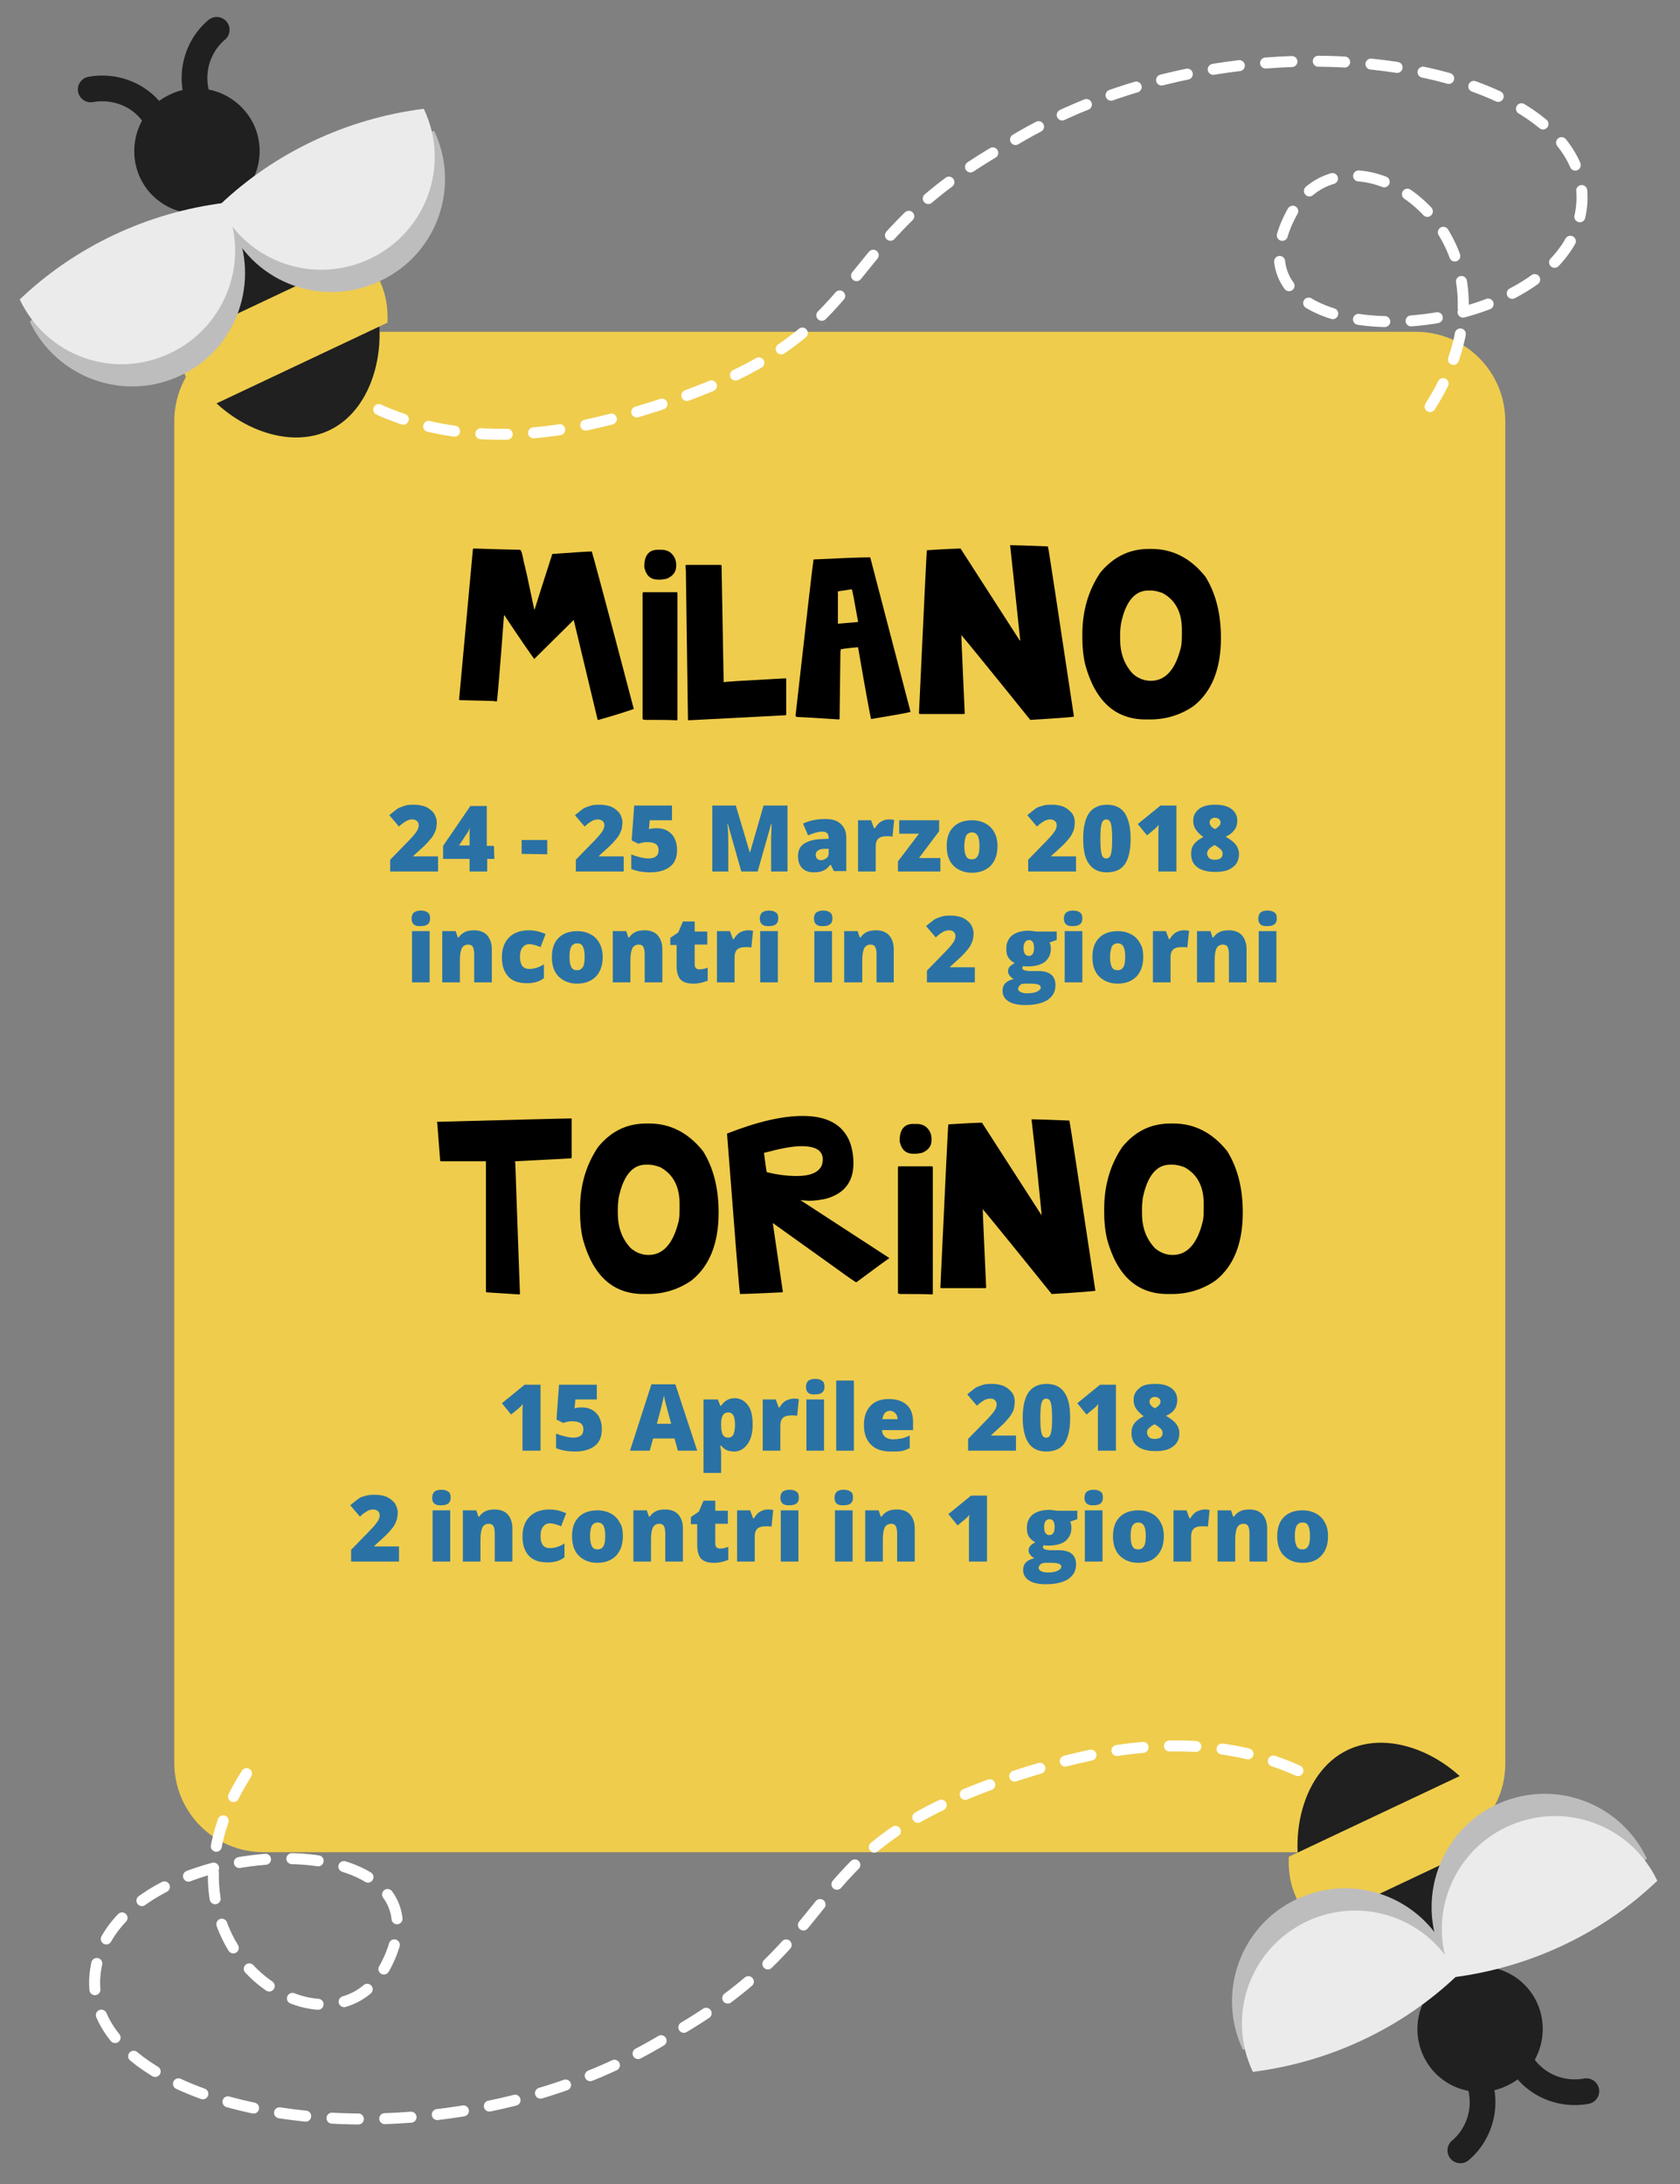 <?xml version="1.0" encoding="utf-8"?>
<!-- Generator: Adobe Illustrator 22.0.1, SVG Export Plug-In . SVG Version: 6.00 Build 0)  -->
<svg version="1.1" id="Livello_1" xmlns="http://www.w3.org/2000/svg" xmlns:xlink="http://www.w3.org/1999/xlink" x="0px" y="0px"
	 width="400px" height="520px" viewBox="0 0 400 520" style="enable-background:new 0 0 400 520;" xml:space="preserve">
<rect x="0" y="0" width="400" height="520" fill="#808080" stroke="none"/>
<style type="text/css">
	.st0{fill:#EFCC4C;}
	.st1{enable-background:new    ;}
	.st2{fill:#2A72A5;}
	.st3{fill:none;stroke:#FFFFFF;stroke-width:2.618;stroke-linecap:round;stroke-linejoin:round;stroke-dasharray:6.28,6.28;}
	.st4{fill:none;stroke:#FFFFFF;stroke-width:2.618;stroke-linecap:round;stroke-linejoin:round;}
	.st5{fill:#1F201F;}
	.st6{clip-path:url(#SVGID_2_);fill:#EFCC4C;}
	.st7{fill:#BEBDBE;}
	.st8{fill:#EBEBEB;}
	.st9{fill:none;stroke:#1F201F;stroke-width:6.119;stroke-linecap:round;stroke-linejoin:round;stroke-miterlimit:10;}
	.st10{clip-path:url(#SVGID_4_);fill:#EFCC4C;}
</style>
<path class="st0" d="M337.2,441H62.8c-11.8,0-21.3-9.5-21.3-21.3V100.3C41.5,88.5,51,79,62.8,79h274.3c11.8,0,21.3,9.5,21.3,21.3
	v319.5C358.5,431.5,348.9,441,337.2,441z"/>
<g>
	<g class="st1">
		<path d="M112.8,130.6c6.3,0.2,10,0.3,11,0.3c0.3,0,0.6,1.1,1,3.3c0.1,0.1,0.9,3.7,2.4,10.9h0.1c0.2-0.7,1.6-5.1,4.2-13.2
			c5.4-0.4,8.6-0.6,9.4-0.6c0.1,0.2,3.5,12.7,10,37.5c-1.7,0.6-4.5,1.5-8.4,2.6h-0.2l-5.7-23.8l-9.4,9.3c-0.8-1.1-3.2-4.5-7.1-10.4
			H120c-1,13.4-1.6,20.3-1.7,20.5c-0.1,0-0.4,0-1-0.1c-0.6,0-3.3-0.1-7.9-0.2c0-0.1,0-0.1-0.1-0.1l3.3-35.9L112.8,130.6z"/>
		<path d="M153.2,141h7.9c0.1,0,0.2,0.1,0.2,0.2v30.1l-0.1,0.2c-2.5-0.1-4.5-0.1-5.8-0.1h-1.7c-0.4,0-0.6-0.1-0.7-0.2v-29.9
			C153,141.1,153.1,141,153.2,141z M156.6,130.9h0.9c1.6,0,2.7,0.8,3.3,2.3c0.1,0.4,0.2,0.8,0.2,1.2v0.3c0,1.5-0.8,2.5-2.3,3.1
			c-0.6,0.1-1.1,0.2-1.3,0.2h-0.8c-1.6,0-2.7-0.9-3.1-2.6c-0.1-0.2-0.1-0.5-0.1-0.7v-0.1C153.5,132.1,154.6,130.9,156.6,130.9z"/>
		<path d="M163.4,134.5h8.2c0.1,0,0.2,0.1,0.2,0.2l0.5,27.7h0.1c0.5-0.1,5.4-0.4,14.7-0.9l0.1,0.2v8.4c0,0.1-0.1,0.2-0.2,0.2
			l-23.1,1.2l-0.1-0.2l-0.5-35.4l-0.1-1.3L163.4,134.5z"/>
		<path d="M207.2,132.7l9.6,36.8c-0.2,0.1-3.3,0.7-9.4,1.7c-0.1-0.2-1.2-6-3.1-17.1c-2.4,0.2-3.7,0.4-4.1,0.5l-0.1,0.6l-0.2,16
			c-0.1,0-0.1,0-0.1,0.1c-6.1-0.4-9.5-0.6-10.1-0.6l-0.3-0.2c2.6-23,4-35.4,4.3-37.3h0.1C200,132.9,204.6,132.7,207.2,132.7z
			 M199.5,140.8v7.7l4.8-0.4V148c-0.9-5.1-1.4-7.7-1.5-7.7L199.5,140.8z"/>
		<path d="M240.5,129.8L240.5,129.8c1.1,0,4.1,0.1,9,0.3c0.2,0.6,2.2,14.1,6.2,40.5c0,0.1-3.5,0.4-10.4,0.8
			c-10.7-13.3-16.2-20-16.5-20.3l0.1,0.3c0,1,0.3,7.2,0.8,18.5l-0.2,0.1H219c-0.1,0-0.2-0.1-0.2-0.2c1.2-25.6,1.8-38.5,1.9-38.8h0.1
			c4.7-0.3,7.4-0.4,7.9-0.4l14.1,21.9h0.1v-0.1C241.5,139.1,240.7,131.5,240.5,129.8z"/>
		<path d="M273.5,130.7h0.7c5,0,9.3,2.2,12.8,6.6c2.5,4,3.7,8.9,3.7,14.6c0,7.4-2.2,12.8-6.5,16.2c-3.2,2.2-6.7,3.2-10.4,3.2h-1
			c-7.2,0-12-4.3-14.4-13c-0.5-2.1-0.7-4.3-0.7-6.4v-0.8c0-5.6,1.4-10.5,4.3-14.8C265.1,132.6,268.9,130.7,273.5,130.7z
			 M266.7,150.9v1.3c0,3.3,1,6.1,3.1,8.3c1.2,1,2.6,1.6,4.2,1.6c3.5,0,5.9-2.7,7.2-8.1c0.2-1.1,0.2-2,0.2-2.7v-1.4
			c0-4.1-1.5-7-4.6-8.7c-1.1-0.4-2-0.6-2.8-0.6h-0.6c-3.2,0-5.4,2.6-6.5,7.9C266.8,149.3,266.7,150.1,266.7,150.9z"/>
	</g>
	<g class="st1">
		<path class="st2" d="M104.3,207.5H92.9v-2.8l3.8-3.9c1.1-1.1,1.8-1.9,2.1-2.3c0.3-0.4,0.6-0.8,0.7-1.1s0.2-0.6,0.2-0.9
			c0-0.4-0.1-0.7-0.4-1c-0.3-0.2-0.6-0.4-1.1-0.4s-1,0.1-1.5,0.4s-1.1,0.7-1.7,1.3l-2.3-2.7c0.8-0.7,1.5-1.2,2-1.6
			c0.6-0.3,1.2-0.5,1.8-0.7s1.4-0.2,2.2-0.2c1,0,1.9,0.2,2.7,0.5c0.8,0.4,1.4,0.9,1.9,1.5c0.4,0.7,0.7,1.4,0.7,2.2
			c0,0.6-0.1,1.2-0.2,1.7c-0.2,0.5-0.4,1-0.7,1.5s-0.8,1-1.3,1.6s-1.7,1.6-3.4,3.2v0.1h5.9C104.3,203.9,104.3,207.5,104.3,207.5z"/>
		<path class="st2" d="M117.7,204.5H116v3h-4.2v-3h-6.3v-3.1l6.5-9.5h3.9v9.5h1.7L117.7,204.5L117.7,204.5z M111.8,201.3v-1.8
			c0-0.3,0-0.8,0-1.4c0-0.6,0-0.9,0.1-0.9h-0.1c-0.2,0.6-0.5,1.1-0.8,1.5l-1.7,2.6L111.8,201.3L111.8,201.3z"/>
		<path class="st2" d="M124.2,203.3V200h6.1v3.4L124.2,203.3L124.2,203.3z"/>
		<path class="st2" d="M148.5,207.5h-11.4v-2.8l3.8-3.9c1.1-1.1,1.8-1.9,2.1-2.3c0.3-0.4,0.6-0.8,0.7-1.1c0.1-0.3,0.2-0.6,0.2-0.9
			c0-0.4-0.1-0.7-0.4-1c-0.3-0.2-0.6-0.4-1.1-0.4s-1,0.1-1.5,0.4s-1.1,0.7-1.7,1.3l-2.3-2.7c0.8-0.7,1.5-1.2,2-1.6
			c0.6-0.3,1.2-0.5,1.8-0.7s1.4-0.2,2.2-0.2c1,0,1.9,0.2,2.7,0.5c0.8,0.4,1.4,0.9,1.9,1.5c0.4,0.7,0.7,1.4,0.7,2.2
			c0,0.6-0.1,1.2-0.2,1.7c-0.2,0.5-0.4,1-0.7,1.5s-0.8,1-1.3,1.6s-1.7,1.6-3.4,3.2v0.1h5.9V207.5z"/>
		<path class="st2" d="M156.5,197.2c0.9,0,1.7,0.2,2.4,0.6c0.7,0.4,1.3,1,1.7,1.8s0.6,1.7,0.6,2.7c0,1.8-0.5,3.1-1.6,4
			s-2.7,1.4-4.8,1.4c-1.8,0-3.3-0.3-4.5-0.8v-3.5c0.6,0.3,1.3,0.5,2.1,0.7s1.5,0.3,2,0.3c0.8,0,1.4-0.2,1.8-0.5
			c0.4-0.3,0.6-0.8,0.6-1.5c0-0.6-0.2-1.1-0.6-1.4c-0.4-0.3-1.1-0.5-2-0.5c-0.7,0-1.4,0.1-2.2,0.4l-1.6-0.8l0.6-8.3h9v3.5h-5.3
			l-0.2,2.1c0.6-0.1,1-0.2,1.2-0.2C156.1,197.2,156.3,197.2,156.5,197.2z"/>
		<path class="st2" d="M176.5,207.5l-3.2-11.3h-0.1c0.2,1.9,0.2,3.4,0.2,4.5v6.8h-3.8v-15.7h5.6l3.3,11.1h0.1l3.2-11.1h5.7v15.7
			h-3.9v-6.9c0-0.4,0-0.8,0-1.2s0.1-1.5,0.1-3.2h-0.1l-3.2,11.3L176.5,207.5L176.5,207.5z"/>
		<path class="st2" d="M198.6,207.5l-0.8-1.6h-0.1c-0.6,0.7-1.1,1.2-1.7,1.4c-0.6,0.3-1.3,0.4-2.3,0.4c-1.1,0-2-0.3-2.7-1
			s-1-1.7-1-2.9c0-1.3,0.5-2.3,1.4-2.9c0.9-0.6,2.2-1,3.9-1.1l2-0.1v-0.2c0-1-0.5-1.5-1.5-1.5c-0.9,0-2,0.3-3.4,0.9l-1.2-2.8
			c1.4-0.7,3.2-1.1,5.4-1.1c1.6,0,2.8,0.4,3.6,1.2c0.9,0.8,1.3,1.9,1.3,3.2v8h-2.9V207.5z M195.5,204.8c0.5,0,0.9-0.2,1.3-0.5
			c0.4-0.3,0.5-0.7,0.5-1.3v-0.9h-1c-1.4,0-2.1,0.6-2.1,1.5C194.3,204.4,194.7,204.8,195.5,204.8z"/>
		<path class="st2" d="M211.7,195.1c0.4,0,0.7,0,1,0.1h0.2l-0.4,4c-0.3-0.1-0.8-0.1-1.4-0.1c-0.9,0-1.6,0.2-2,0.6
			c-0.4,0.4-0.6,1-0.6,1.8v6h-4.2v-12.2h3.1l0.7,1.9h0.2c0.4-0.6,0.8-1.2,1.5-1.6S211.1,195.1,211.7,195.1z"/>
		<path class="st2" d="M223.9,207.5h-10.1v-2.4l5-6.6h-4.7v-3.2h9.5v2.6l-4.8,6.4h5.1V207.5z"/>
		<path class="st2" d="M237.5,201.4c0,2-0.5,3.5-1.6,4.7c-1.1,1.1-2.6,1.7-4.5,1.7c-1.8,0-3.3-0.6-4.4-1.7c-1.1-1.1-1.6-2.7-1.6-4.6
			c0-2,0.5-3.5,1.6-4.6s2.6-1.6,4.5-1.6c1.2,0,2.3,0.3,3.2,0.8s1.6,1.2,2.1,2.2C237.2,199,237.5,200.2,237.5,201.4z M229.6,201.4
			c0,1,0.1,1.8,0.4,2.4s0.7,0.8,1.4,0.8s1.1-0.3,1.4-0.8s0.4-1.3,0.4-2.4c0-1-0.1-1.8-0.4-2.4c-0.3-0.5-0.7-0.8-1.4-0.8
			c-0.6,0-1.1,0.3-1.4,0.8C229.8,199.6,229.6,200.4,229.6,201.4z"/>
		<path class="st2" d="M256.2,207.5h-11.4v-2.8l3.8-3.9c1.1-1.1,1.8-1.9,2.1-2.3c0.3-0.4,0.6-0.8,0.7-1.1s0.2-0.6,0.2-0.9
			c0-0.4-0.1-0.7-0.4-1c-0.3-0.2-0.6-0.4-1.1-0.4s-1,0.1-1.5,0.4c-0.5,0.3-1.1,0.7-1.7,1.3l-2.3-2.7c0.8-0.7,1.5-1.2,2-1.6
			s1.2-0.5,1.8-0.7s1.4-0.2,2.2-0.2c1,0,1.9,0.2,2.7,0.5c0.8,0.4,1.4,0.9,1.9,1.5s0.7,1.4,0.7,2.2c0,0.6-0.1,1.2-0.2,1.7
			c-0.2,0.5-0.4,1-0.7,1.5s-0.8,1-1.3,1.6s-1.7,1.6-3.4,3.2v0.1h5.9V207.5z"/>
		<path class="st2" d="M269.2,199.7c0,2.8-0.5,4.8-1.4,6.1s-2.4,1.9-4.3,1.9s-3.3-0.7-4.2-2c-1-1.3-1.4-3.4-1.4-6
			c0-2.8,0.5-4.8,1.4-6.1s2.4-2,4.3-2s3.3,0.7,4.2,2C268.7,195,269.2,197,269.2,199.7z M262,199.7c0,1.8,0.1,3,0.3,3.7
			c0.2,0.7,0.6,1,1.1,1s0.9-0.3,1.1-1s0.3-1.9,0.3-3.6c0-1.7-0.1-3-0.3-3.7c-0.2-0.7-0.6-1-1.1-1s-0.9,0.3-1.1,1
			C262.1,196.7,262,197.9,262,199.7z"/>
		<path class="st2" d="M280.1,207.5h-4.3v-8.3c0-1,0-1.9,0.1-2.8c-0.3,0.3-0.6,0.7-1,1l-1.8,1.5l-2.2-2.7l5.4-4.4h3.8V207.5z"/>
		<path class="st2" d="M289.3,191.6c1.7,0,2.9,0.3,3.9,1c0.9,0.7,1.4,1.6,1.4,2.8c0,0.8-0.2,1.6-0.7,2.2c-0.4,0.6-1.1,1.2-2.1,1.6
			c1.2,0.7,2,1.3,2.5,2s0.7,1.4,0.7,2.1c0,1.4-0.5,2.5-1.5,3.2c-1,0.8-2.4,1.1-4.2,1.1c-1.8,0-3.3-0.4-4.2-1.1
			c-1-0.7-1.5-1.8-1.5-3.2c0-0.9,0.2-1.7,0.7-2.3c0.4-0.6,1.2-1.2,2.2-1.7c-0.8-0.6-1.4-1.2-1.8-1.8s-0.6-1.3-0.6-2.1
			c0-1.2,0.5-2.1,1.4-2.8C286.4,191.9,287.7,191.6,289.3,191.6z M287.4,203.2c0,0.4,0.2,0.8,0.5,1.1s0.8,0.4,1.3,0.4
			c1.3,0,1.9-0.5,1.9-1.4c0-0.4-0.1-0.7-0.4-1s-0.8-0.7-1.5-1.1c-0.6,0.3-1.1,0.7-1.4,1C287.6,202.5,287.4,202.8,287.4,203.2z
			 M289.3,194.7c-0.4,0-0.7,0.1-0.9,0.3c-0.3,0.2-0.4,0.5-0.4,0.8c0,0.6,0.4,1.2,1.3,1.6c0.5-0.3,0.9-0.6,1-0.8
			c0.2-0.2,0.3-0.5,0.3-0.8s-0.1-0.6-0.4-0.8S289.6,194.7,289.3,194.7z"/>
	</g>
	<g class="st1">
		<path class="st2" d="M98,218.7c0-0.6,0.2-1.1,0.5-1.4c0.4-0.3,0.9-0.5,1.7-0.5s1.3,0.2,1.7,0.5c0.4,0.3,0.5,0.8,0.5,1.4
			c0,1.2-0.7,1.8-2.2,1.8C98.7,220.6,98,220,98,218.7z M102.3,233.9h-4.2v-12.2h4.2V233.9z"/>
		<path class="st2" d="M112.9,233.9v-6.6c0-0.8-0.1-1.4-0.3-1.8c-0.2-0.4-0.6-0.6-1.1-0.6c-0.7,0-1.2,0.3-1.5,0.8
			c-0.3,0.6-0.5,1.5-0.5,2.9v5.3h-4.2v-12.2h3.2l0.5,1.5h0.2c0.4-0.6,0.9-1,1.5-1.3s1.4-0.4,2.2-0.4c1.3,0,2.4,0.4,3.1,1.2
			s1.1,1.9,1.1,3.3v7.9L112.9,233.9L112.9,233.9z"/>
		<path class="st2" d="M125.5,234.1c-2,0-3.5-0.5-4.5-1.6s-1.5-2.6-1.5-4.6s0.6-3.6,1.7-4.7c1.1-1.1,2.7-1.7,4.7-1.7
			c1.4,0,2.7,0.3,4,0.9l-1.2,3.1c-0.5-0.2-1-0.4-1.4-0.5s-0.9-0.2-1.3-0.2c-0.7,0-1.2,0.3-1.6,0.8s-0.6,1.3-0.6,2.2
			c0,1.9,0.7,2.9,2.2,2.9c1.2,0,2.4-0.4,3.5-1.1v3.3C128.3,233.8,127,234.1,125.5,234.1z"/>
		<path class="st2" d="M143.5,227.8c0,2-0.5,3.5-1.6,4.7c-1.1,1.1-2.6,1.7-4.5,1.7c-1.8,0-3.3-0.6-4.4-1.7c-1.1-1.1-1.6-2.7-1.6-4.6
			c0-2,0.5-3.5,1.6-4.6s2.6-1.6,4.5-1.6c1.2,0,2.3,0.3,3.2,0.8s1.6,1.2,2.1,2.2C143.2,225.4,143.5,226.6,143.5,227.8z M135.6,227.8
			c0,1,0.1,1.8,0.4,2.4s0.7,0.8,1.4,0.8s1.1-0.3,1.4-0.8s0.4-1.3,0.4-2.4c0-1-0.1-1.8-0.4-2.4s-0.7-0.8-1.4-0.8
			c-0.6,0-1.1,0.3-1.4,0.8C135.7,226,135.6,226.8,135.6,227.8z"/>
		<path class="st2" d="M153.5,233.9v-6.6c0-0.8-0.1-1.4-0.3-1.8c-0.2-0.4-0.6-0.6-1.1-0.6c-0.7,0-1.2,0.3-1.5,0.8
			c-0.3,0.6-0.5,1.5-0.5,2.9v5.3h-4.2v-12.2h3.2l0.5,1.5h0.2c0.4-0.6,0.9-1,1.5-1.3s1.4-0.4,2.2-0.4c1.3,0,2.4,0.4,3.1,1.2
			c0.7,0.8,1.1,1.9,1.1,3.3v7.9L153.5,233.9L153.5,233.9z"/>
		<path class="st2" d="M166.5,230.8c0.6,0,1.2-0.1,2-0.4v3.1c-0.6,0.2-1.1,0.4-1.6,0.5s-1.1,0.2-1.8,0.2c-1.4,0-2.4-0.3-3.1-1
			c-0.6-0.7-0.9-1.8-0.9-3.2v-5h-1.5v-1.7l1.9-1.3l1.1-2.6h2.8v2.4h3v3.1h-3v4.7C165.4,230.4,165.8,230.8,166.5,230.8z"/>
		<path class="st2" d="M178.1,221.5c0.4,0,0.7,0,1,0.1h0.2l-0.4,4c-0.3-0.1-0.8-0.1-1.4-0.1c-0.9,0-1.6,0.2-2,0.6
			c-0.4,0.4-0.6,1-0.6,1.8v6h-4.2v-12.2h3.1l0.7,1.9h0.2c0.4-0.6,0.8-1.2,1.5-1.6C176.8,221.7,177.4,221.5,178.1,221.5z"/>
		<path class="st2" d="M180.9,218.7c0-0.6,0.2-1.1,0.5-1.4c0.4-0.3,0.9-0.5,1.7-0.5s1.3,0.2,1.7,0.5s0.5,0.8,0.5,1.4
			c0,1.2-0.7,1.8-2.2,1.8C181.7,220.6,180.9,220,180.9,218.7z M185.2,233.9H181v-12.2h4.2V233.9z"/>
		<path class="st2" d="M193.8,218.7c0-0.6,0.2-1.1,0.5-1.4c0.4-0.3,0.9-0.5,1.7-0.5s1.3,0.2,1.7,0.5s0.5,0.8,0.5,1.4
			c0,1.2-0.7,1.8-2.2,1.8C194.6,220.6,193.8,220,193.8,218.7z M198.1,233.9h-4.2v-12.2h4.2V233.9z"/>
		<path class="st2" d="M208.7,233.9v-6.6c0-0.8-0.1-1.4-0.3-1.8c-0.2-0.4-0.6-0.6-1.1-0.6c-0.7,0-1.2,0.3-1.5,0.8
			c-0.3,0.6-0.5,1.5-0.5,2.9v5.3H201v-12.2h3.2l0.5,1.5h0.2c0.4-0.6,0.9-1,1.5-1.3s1.4-0.4,2.2-0.4c1.3,0,2.4,0.4,3.1,1.2
			c0.7,0.8,1.1,1.9,1.1,3.3v7.9L208.7,233.9L208.7,233.9z"/>
		<path class="st2" d="M232.1,233.9h-11.4v-2.8l3.8-3.9c1.1-1.1,1.8-1.9,2.1-2.3c0.3-0.4,0.6-0.8,0.7-1.1c0.1-0.3,0.2-0.6,0.2-0.9
			c0-0.4-0.1-0.7-0.4-1s-0.6-0.4-1.1-0.4s-1,0.1-1.5,0.4s-1.1,0.7-1.7,1.3l-2.3-2.7c0.8-0.7,1.5-1.2,2-1.6c0.6-0.3,1.2-0.5,1.8-0.7
			s1.4-0.2,2.2-0.2c1,0,1.9,0.2,2.7,0.5c0.8,0.4,1.4,0.9,1.9,1.5c0.4,0.7,0.7,1.4,0.7,2.2c0,0.6-0.1,1.2-0.2,1.7
			c-0.2,0.5-0.4,1-0.7,1.5s-0.8,1-1.3,1.6s-1.7,1.6-3.4,3.2v0.1h5.9V233.9z"/>
		<path class="st2" d="M251.6,221.8v2l-1.7,0.6c0.2,0.4,0.3,0.9,0.3,1.5c0,1.3-0.5,2.3-1.4,3.1c-0.9,0.7-2.3,1.1-4.1,1.1
			c-0.5,0-0.8,0-1.1-0.1c-0.1,0.2-0.2,0.4-0.2,0.5c0,0.2,0.2,0.4,0.5,0.5s0.8,0.2,1.3,0.2h2c2.7,0,4.1,1.1,4.1,3.4
			c0,1.5-0.6,2.6-1.9,3.5c-1.3,0.8-3,1.2-5.3,1.2c-1.7,0-3.1-0.3-4-0.9c-0.9-0.6-1.4-1.4-1.4-2.5c0-1.5,0.9-2.4,2.7-2.8
			c-0.4-0.2-0.7-0.4-1-0.8c-0.3-0.4-0.4-0.7-0.4-1c0-0.4,0.1-0.7,0.3-1s0.6-0.6,1.3-1c-0.6-0.3-1.1-0.7-1.5-1.3s-0.5-1.3-0.5-2.2
			c0-1.3,0.5-2.4,1.4-3.1s2.2-1.1,3.9-1.1c0.2,0,0.6,0,1.1,0.1s0.9,0.1,1.2,0.1H251.6z M242.4,235.4c0,0.3,0.2,0.6,0.6,0.8
			c0.4,0.2,0.9,0.3,1.5,0.3c1,0,1.8-0.1,2.4-0.4s0.9-0.6,0.9-1c0-0.3-0.2-0.5-0.6-0.7c-0.4-0.1-0.9-0.2-1.6-0.2H244
			c-0.5,0-0.8,0.1-1.1,0.3C242.6,234.9,242.4,235.1,242.4,235.4z M243.7,225.7c0,1.2,0.4,1.9,1.3,1.9c0.4,0,0.7-0.2,0.9-0.5
			s0.3-0.8,0.3-1.4c0-1.3-0.4-1.9-1.3-1.9C244.2,223.9,243.7,224.5,243.7,225.7z"/>
		<path class="st2" d="M253.3,218.7c0-0.6,0.2-1.1,0.5-1.4c0.4-0.3,0.9-0.5,1.7-0.5c0.8,0,1.3,0.2,1.7,0.5c0.4,0.3,0.5,0.8,0.5,1.4
			c0,1.2-0.7,1.8-2.2,1.8C254.1,220.6,253.3,220,253.3,218.7z M257.7,233.9h-4.2v-12.2h4.2V233.9z"/>
		<path class="st2" d="M272.2,227.8c0,2-0.5,3.5-1.6,4.7c-1.1,1.1-2.6,1.7-4.5,1.7c-1.8,0-3.3-0.6-4.4-1.7c-1.1-1.1-1.6-2.7-1.6-4.6
			c0-2,0.5-3.5,1.6-4.6s2.6-1.6,4.5-1.6c1.2,0,2.3,0.3,3.2,0.8c0.9,0.5,1.6,1.2,2.1,2.2C272,225.4,272.2,226.6,272.2,227.8z
			 M264.3,227.8c0,1,0.1,1.8,0.4,2.4s0.7,0.8,1.4,0.8c0.7,0,1.1-0.3,1.4-0.8s0.4-1.3,0.4-2.4c0-1-0.1-1.8-0.4-2.4
			c-0.3-0.5-0.7-0.8-1.4-0.8c-0.6,0-1.1,0.3-1.4,0.8C264.5,226,264.3,226.8,264.3,227.8z"/>
		<path class="st2" d="M281.9,221.5c0.4,0,0.7,0,1,0.1h0.2l-0.4,4c-0.3-0.1-0.8-0.1-1.4-0.1c-0.9,0-1.6,0.2-2,0.6
			c-0.4,0.4-0.6,1-0.6,1.8v6h-4.2v-12.2h3.1l0.7,1.9h0.2c0.4-0.6,0.8-1.2,1.5-1.6S281.3,221.5,281.9,221.5z"/>
		<path class="st2" d="M292.6,233.9v-6.6c0-0.8-0.1-1.4-0.3-1.8c-0.2-0.4-0.6-0.6-1.1-0.6c-0.7,0-1.2,0.3-1.5,0.8s-0.5,1.5-0.5,2.9
			v5.3H285v-12.2h3.2l0.5,1.5h0.2c0.4-0.6,0.9-1,1.5-1.3s1.4-0.4,2.2-0.4c1.3,0,2.4,0.4,3.1,1.2s1.1,1.9,1.1,3.3v7.9L292.6,233.9
			L292.6,233.9z"/>
		<path class="st2" d="M299.6,218.7c0-0.6,0.2-1.1,0.5-1.4s0.9-0.5,1.7-0.5s1.3,0.2,1.7,0.5c0.4,0.3,0.5,0.8,0.5,1.4
			c0,1.2-0.7,1.8-2.2,1.8C300.3,220.6,299.6,220,299.6,218.7z M303.9,233.9h-4.2v-12.2h4.2V233.9z"/>
	</g>
</g>
<g>
	<g class="st1">
		<path d="M136.1,266.3v9.3c0,0.1-0.1,0.2-0.2,0.2l-13.2,0.7c0,0.1,0,0.1-0.1,0.1c0.1,0.3,0.1,0.5,0.1,0.5c0,0.9,0.4,11.2,1.1,31
			l-0.2,0.1l-7.8-0.5l-0.1-0.2v-31H105c-0.1,0-0.2-0.1-0.2-0.2l-0.7-9c-0.1,0-0.1,0-0.1-0.1c0.1,0,0.1,0,0.1-0.1
			C123.3,266.6,133.9,266.3,136.1,266.3z"/>
		<path d="M153.9,267.5h0.7c5,0,9.3,2.2,12.8,6.6c2.5,4,3.7,8.9,3.7,14.6c0,7.4-2.2,12.8-6.5,16.2c-3.2,2.2-6.7,3.2-10.4,3.2h-1
			c-7.2,0-12-4.3-14.4-13c-0.5-2.1-0.7-4.3-0.7-6.4v-0.8c0-5.6,1.4-10.5,4.3-14.8C145.5,269.3,149.3,267.5,153.9,267.5z
			 M147.1,287.6v1.3c0,3.3,1,6.1,3.1,8.3c1.2,1,2.6,1.6,4.2,1.6c3.5,0,5.9-2.7,7.2-8.1c0.2-1.1,0.2-2,0.2-2.7v-1.4
			c0-4.1-1.5-7-4.6-8.7c-1.1-0.4-2-0.6-2.8-0.6h-0.6c-3.2,0-5.4,2.6-6.5,7.9C147.2,286,147.1,286.9,147.1,287.6z"/>
		<path d="M191.1,265.7c5.8,0,9.5,2,11.2,6.1c0.6,1.6,0.9,3.3,0.9,5.2c0,4.4-2.2,7.2-6.5,8.4c-1.4,0.3-2.7,0.5-4.1,0.5
			c-1.2-0.1-1.9-0.1-2.1-0.2l21.2,13.8v0.1c-0.9,0.6-3.5,2.5-7.8,5.7c-0.2,0-1.8-1.1-4.8-3.3L184,291.2c1.4,9.5,2.2,15,2.4,16.4
			l-0.2,0.1c-6.1,0.3-9.4,0.4-10,0.4c-0.2-0.8-1.2-13.6-3.1-38.2C180.2,267.1,186.2,265.7,191.1,265.7z M181.9,274.5
			c0.4,3.1,0.6,4.6,0.7,4.6c2.5,0.6,4.8,0.9,7,0.9h0.2c3,0,5-0.8,5.8-2.4c0.2-0.5,0.3-1,0.3-1.5c0-2.2-1.7-3.2-5.1-3.2
			C188.6,272.9,185.6,273.5,181.9,274.5z"/>
		<path d="M214,277.7h7.9c0.1,0,0.2,0.1,0.2,0.2V308l-0.1,0.2c-2.5-0.1-4.5-0.1-5.8-0.1h-1.7c-0.4,0-0.6-0.1-0.7-0.2V278
			C213.8,277.8,213.9,277.7,214,277.7z M217.4,267.6h0.9c1.6,0,2.7,0.8,3.3,2.3c0.1,0.4,0.2,0.8,0.2,1.2v0.3c0,1.5-0.8,2.5-2.3,3.1
			c-0.6,0.1-1.1,0.2-1.3,0.2h-0.8c-1.6,0-2.7-0.9-3.1-2.6c-0.1-0.2-0.1-0.5-0.1-0.7v-0.1C214.3,268.8,215.4,267.6,217.4,267.6z"/>
		<path d="M245.6,266.5L245.6,266.5c1.1,0,4.1,0.1,9,0.3c0.2,0.6,2.2,14.1,6.2,40.5c0,0.1-3.5,0.4-10.4,0.8
			c-10.7-13.3-16.2-20-16.5-20.3l0.1,0.3c0,1,0.3,7.2,0.8,18.5l-0.2,0.1h-10.5c-0.1,0-0.2-0.1-0.2-0.2c1.2-25.6,1.8-38.5,1.9-38.8
			h0.1c4.7-0.3,7.4-0.4,7.9-0.4l14.1,21.9h0.1v-0.1C246.7,275.8,245.8,268.2,245.6,266.5z"/>
		<path d="M278.7,267.5h0.7c5,0,9.3,2.2,12.8,6.6c2.5,4,3.7,8.9,3.7,14.6c0,7.4-2.2,12.8-6.5,16.2c-3.2,2.2-6.7,3.2-10.4,3.2h-1
			c-7.2,0-12-4.3-14.4-13c-0.5-2.1-0.7-4.3-0.7-6.4v-0.8c0-5.6,1.4-10.5,4.3-14.8C270.3,269.3,274.1,267.5,278.7,267.5z
			 M271.9,287.6v1.3c0,3.3,1,6.1,3.1,8.3c1.2,1,2.6,1.6,4.2,1.6c3.5,0,5.9-2.7,7.2-8.1c0.2-1.1,0.2-2,0.2-2.7v-1.4
			c0-4.1-1.5-7-4.6-8.7c-1.1-0.4-2-0.6-2.8-0.6h-0.6c-3.2,0-5.4,2.6-6.5,7.9C272,286,271.9,286.9,271.9,287.6z"/>
	</g>
	<g class="st1">
		<path class="st2" d="M128.7,345.4h-4.3v-8.3c0-1,0-1.9,0.1-2.8c-0.3,0.3-0.6,0.7-1,1l-1.8,1.5l-2.2-2.7l5.4-4.4h3.8V345.4z"/>
		<path class="st2" d="M138.6,335.1c0.9,0,1.7,0.2,2.4,0.6s1.3,1,1.7,1.8s0.6,1.7,0.6,2.7c0,1.8-0.5,3.1-1.6,4s-2.7,1.4-4.8,1.4
			c-1.8,0-3.3-0.3-4.5-0.8v-3.5c0.6,0.3,1.3,0.5,2.1,0.7s1.5,0.3,2,0.3c0.8,0,1.4-0.2,1.8-0.5c0.4-0.3,0.6-0.8,0.6-1.5
			c0-0.6-0.2-1.1-0.6-1.4c-0.4-0.3-1.1-0.5-2-0.5c-0.7,0-1.4,0.1-2.2,0.4l-1.6-0.8l0.6-8.3h9v3.5H137l-0.2,2.1
			c0.6-0.1,1-0.2,1.2-0.2C138.2,335.1,138.4,335.1,138.6,335.1z"/>
		<path class="st2" d="M161.4,345.4l-0.8-2.9h-5.1l-0.8,2.9H150l5.1-15.8h5.7l5.2,15.8H161.4z M159.8,339l-0.7-2.6
			c-0.2-0.6-0.3-1.3-0.6-2.2c-0.2-0.9-0.4-1.6-0.4-2c-0.1,0.4-0.2,1-0.4,1.8s-0.6,2.5-1.3,5L159.8,339L159.8,339z"/>
		<path class="st2" d="M174.8,345.6c-0.6,0-1.2-0.1-1.7-0.3c-0.5-0.2-1-0.6-1.4-1.1h-0.2c0.1,0.9,0.2,1.4,0.2,1.6v4.9h-4.2v-17.5
			h3.4l0.6,1.5h0.2c0.8-1.2,1.9-1.8,3.2-1.8s2.4,0.6,3.2,1.7s1.1,2.6,1.1,4.6s-0.4,3.5-1.2,4.6S176.2,345.6,174.8,345.6z
			 M173.4,336.3c-0.6,0-1,0.2-1.3,0.7s-0.4,1.1-0.4,2v0.3c0,1,0.1,1.8,0.4,2.3c0.3,0.5,0.7,0.7,1.3,0.7c0.5,0,0.9-0.2,1.2-0.7
			c0.2-0.5,0.4-1.2,0.4-2.3c0-1-0.1-1.8-0.4-2.3C174.4,336.6,174,336.3,173.4,336.3z"/>
		<path class="st2" d="M189,333c0.4,0,0.7,0,1,0.1h0.2l-0.4,4c-0.3-0.1-0.8-0.1-1.4-0.1c-0.9,0-1.6,0.2-2,0.6s-0.6,1-0.6,1.8v6h-4.2
			v-12.2h3.1l0.7,1.9h0.2c0.4-0.6,0.8-1.2,1.5-1.6C187.7,333.2,188.4,333,189,333z"/>
		<path class="st2" d="M191.9,330.2c0-0.6,0.2-1.1,0.5-1.4c0.4-0.3,0.9-0.5,1.7-0.5s1.3,0.2,1.7,0.5s0.5,0.8,0.5,1.4
			c0,1.2-0.7,1.8-2.2,1.8C192.6,332.1,191.9,331.5,191.9,330.2z M196.2,345.4H192v-12.2h4.2V345.4z"/>
		<path class="st2" d="M203.3,345.4h-4.2v-16.7h4.2V345.4z"/>
		<path class="st2" d="M212.1,345.6c-2,0-3.6-0.5-4.7-1.6c-1.1-1.1-1.7-2.6-1.7-4.6c0-2.1,0.5-3.6,1.6-4.7c1-1.1,2.5-1.6,4.4-1.6
			c1.8,0,3.2,0.5,4.2,1.4s1.5,2.3,1.5,4.1v1.9H210c0,0.7,0.3,1.2,0.7,1.6c0.5,0.4,1.1,0.6,1.9,0.6c0.7,0,1.4-0.1,2-0.2
			s1.3-0.4,2-0.7v3c-0.7,0.3-1.3,0.6-2,0.7C213.9,345.6,213.1,345.6,212.1,345.6z M211.9,335.9c-0.5,0-0.9,0.2-1.2,0.5
			s-0.5,0.8-0.6,1.5h3.6c0-0.6-0.2-1.1-0.5-1.4S212.4,335.9,211.9,335.9z"/>
		<path class="st2" d="M241.9,345.4h-11.4v-2.8l3.8-3.9c1.1-1.1,1.8-1.9,2.1-2.3s0.6-0.8,0.7-1.1c0.1-0.3,0.2-0.6,0.2-0.9
			c0-0.4-0.1-0.7-0.4-1s-0.6-0.4-1.1-0.4s-1,0.1-1.5,0.4s-1.1,0.7-1.7,1.3l-2.3-2.7c0.8-0.7,1.5-1.2,2-1.6c0.6-0.3,1.2-0.5,1.8-0.7
			s1.4-0.2,2.2-0.2c1,0,1.9,0.2,2.7,0.5c0.8,0.4,1.4,0.9,1.9,1.5s0.7,1.4,0.7,2.2c0,0.6-0.1,1.2-0.2,1.7s-0.4,1-0.7,1.5
			s-0.8,1-1.3,1.6s-1.7,1.6-3.4,3.2v0.1h5.9V345.4z"/>
		<path class="st2" d="M254.8,337.6c0,2.8-0.5,4.8-1.4,6.1c-0.9,1.3-2.4,1.9-4.3,1.9c-1.9,0-3.3-0.7-4.2-2s-1.4-3.4-1.4-6
			c0-2.8,0.5-4.8,1.4-6.1c0.9-1.3,2.4-2,4.3-2c1.9,0,3.3,0.7,4.2,2C254.4,332.9,254.8,334.9,254.8,337.6z M247.7,337.6
			c0,1.8,0.1,3,0.3,3.7s0.6,1,1.1,1s0.9-0.3,1.1-1c0.2-0.7,0.3-1.9,0.3-3.6s-0.1-3-0.3-3.7s-0.6-1-1.1-1s-0.9,0.3-1.1,1
			C247.8,334.6,247.7,335.8,247.7,337.6z"/>
		<path class="st2" d="M265.7,345.4h-4.3v-8.3c0-1,0-1.9,0.1-2.8c-0.3,0.3-0.6,0.7-1,1l-1.8,1.5l-2.2-2.7l5.4-4.4h3.8V345.4z"/>
		<path class="st2" d="M275,329.5c1.7,0,2.9,0.3,3.9,1c0.9,0.7,1.4,1.6,1.4,2.8c0,0.8-0.2,1.6-0.6,2.2s-1.1,1.2-2.1,1.6
			c1.2,0.7,2,1.3,2.5,2s0.7,1.4,0.7,2.1c0,1.4-0.5,2.5-1.5,3.2c-1,0.8-2.4,1.1-4.2,1.1c-1.8,0-3.3-0.4-4.2-1.1
			c-1-0.7-1.5-1.8-1.5-3.2c0-0.9,0.2-1.7,0.7-2.3c0.4-0.6,1.2-1.2,2.2-1.7c-0.8-0.6-1.4-1.2-1.8-1.8c-0.4-0.6-0.6-1.3-0.6-2.1
			c0-1.2,0.5-2.1,1.4-2.8C272,329.8,273.3,329.5,275,329.5z M273.1,341.1c0,0.4,0.2,0.8,0.5,1.1c0.3,0.3,0.8,0.4,1.3,0.4
			c1.3,0,1.9-0.5,1.9-1.4c0-0.4-0.1-0.7-0.4-1s-0.8-0.7-1.5-1.1c-0.6,0.3-1.1,0.7-1.4,1S273.1,340.7,273.1,341.1z M275,332.6
			c-0.4,0-0.7,0.1-0.9,0.3c-0.3,0.2-0.4,0.5-0.4,0.8c0,0.6,0.4,1.2,1.3,1.6c0.5-0.3,0.9-0.6,1-0.8c0.2-0.2,0.3-0.5,0.3-0.8
			s-0.1-0.6-0.4-0.8C275.6,332.7,275.3,332.6,275,332.6z"/>
	</g>
	<g class="st1">
		<path class="st2" d="M95,371.8H83.6V369l3.8-3.9c1.1-1.1,1.8-1.9,2.1-2.3c0.3-0.4,0.6-0.8,0.7-1.1s0.2-0.6,0.2-0.9
			c0-0.4-0.1-0.7-0.4-1c-0.3-0.2-0.6-0.4-1.1-0.4s-1,0.1-1.5,0.4s-1.1,0.7-1.7,1.3l-2.3-2.7c0.8-0.7,1.5-1.2,2-1.6s1.2-0.5,1.8-0.7
			c0.6-0.2,1.4-0.2,2.2-0.2c1,0,1.9,0.2,2.7,0.5c0.8,0.4,1.4,0.9,1.9,1.5c0.4,0.7,0.7,1.4,0.7,2.2c0,0.6-0.1,1.2-0.2,1.7
			c-0.2,0.5-0.4,1-0.7,1.5s-0.8,1-1.3,1.6s-1.7,1.6-3.4,3.2v0.1H95V371.8z"/>
		<path class="st2" d="M102.9,356.6c0-0.6,0.2-1.1,0.5-1.4s0.9-0.5,1.7-0.5s1.3,0.2,1.7,0.5c0.4,0.3,0.5,0.8,0.5,1.4
			c0,1.2-0.7,1.8-2.2,1.8C103.6,358.5,102.9,357.9,102.9,356.6z M107.2,371.8H103v-12.2h4.2V371.8z"/>
		<path class="st2" d="M117.8,371.8v-6.6c0-0.8-0.1-1.4-0.3-1.8c-0.2-0.4-0.6-0.6-1.1-0.6c-0.7,0-1.2,0.3-1.5,0.8
			c-0.3,0.6-0.5,1.5-0.5,2.9v5.3h-4.2v-12.2h3.2l0.5,1.5h0.2c0.4-0.6,0.9-1,1.5-1.3s1.4-0.4,2.2-0.4c1.3,0,2.4,0.4,3.1,1.2
			c0.7,0.8,1.1,1.9,1.1,3.3v7.9L117.8,371.8L117.8,371.8z"/>
		<path class="st2" d="M130.4,372c-2,0-3.5-0.5-4.5-1.6s-1.5-2.6-1.5-4.6s0.6-3.6,1.7-4.7s2.7-1.7,4.7-1.7c1.4,0,2.7,0.3,4,0.9
			l-1.2,3.1c-0.5-0.2-1-0.4-1.4-0.5s-0.9-0.2-1.3-0.2c-0.7,0-1.2,0.3-1.6,0.8s-0.6,1.3-0.6,2.2c0,1.9,0.7,2.9,2.2,2.9
			c1.2,0,2.4-0.4,3.5-1.1v3.3C133.2,371.7,131.9,372,130.4,372z"/>
		<path class="st2" d="M148.3,365.7c0,2-0.5,3.5-1.6,4.7c-1.1,1.1-2.6,1.7-4.5,1.7c-1.8,0-3.3-0.6-4.4-1.7c-1.1-1.1-1.6-2.7-1.6-4.6
			c0-2,0.5-3.5,1.6-4.6s2.6-1.6,4.5-1.6c1.2,0,2.3,0.3,3.2,0.8s1.6,1.2,2.1,2.2C148.1,363.3,148.3,364.4,148.3,365.7z M140.5,365.7
			c0,1,0.1,1.8,0.4,2.4s0.7,0.8,1.4,0.8s1.1-0.3,1.4-0.8s0.4-1.3,0.4-2.4c0-1-0.1-1.8-0.4-2.4c-0.3-0.5-0.7-0.8-1.4-0.8
			c-0.6,0-1.1,0.3-1.4,0.8C140.6,363.9,140.5,364.7,140.5,365.7z"/>
		<path class="st2" d="M158.4,371.8v-6.6c0-0.8-0.1-1.4-0.3-1.8s-0.6-0.6-1.1-0.6c-0.7,0-1.2,0.3-1.5,0.8s-0.5,1.5-0.5,2.9v5.3h-4.2
			v-12.2h3.2l0.5,1.5h0.2c0.4-0.6,0.9-1,1.5-1.3s1.4-0.4,2.2-0.4c1.3,0,2.4,0.4,3.1,1.2c0.7,0.8,1.1,1.9,1.1,3.3v7.9L158.4,371.8
			L158.4,371.8z"/>
		<path class="st2" d="M171.4,368.7c0.6,0,1.2-0.1,2-0.4v3.1c-0.6,0.2-1.1,0.4-1.6,0.5s-1.1,0.2-1.8,0.2c-1.4,0-2.4-0.3-3.1-1
			c-0.6-0.7-0.9-1.8-0.9-3.2v-5h-1.5v-1.7l1.9-1.3l1.1-2.6h2.8v2.4h3v3.1h-3v4.7C170.3,368.3,170.7,368.7,171.4,368.7z"/>
		<path class="st2" d="M182.9,359.4c0.4,0,0.7,0,1,0.1h0.2l-0.4,4c-0.3-0.1-0.8-0.1-1.4-0.1c-0.9,0-1.6,0.2-2,0.6s-0.6,1-0.6,1.8v6
			h-4.2v-12.2h3.1l0.7,1.9h0.2c0.4-0.6,0.8-1.2,1.5-1.6S182.3,359.4,182.9,359.4z"/>
		<path class="st2" d="M185.8,356.6c0-0.6,0.2-1.1,0.5-1.4c0.4-0.3,0.9-0.5,1.7-0.5s1.3,0.2,1.7,0.5s0.5,0.8,0.5,1.4
			c0,1.2-0.7,1.8-2.2,1.8C186.6,358.5,185.8,357.9,185.8,356.6z M190.1,371.8h-4.2v-12.2h4.2V371.8z"/>
		<path class="st2" d="M198.7,356.6c0-0.6,0.2-1.1,0.5-1.4s0.9-0.5,1.7-0.5s1.3,0.2,1.7,0.5s0.5,0.8,0.5,1.4c0,1.2-0.7,1.8-2.2,1.8
			C199.4,358.5,198.7,357.9,198.7,356.6z M203,371.8h-4.2v-12.2h4.2V371.8z"/>
		<path class="st2" d="M213.6,371.8v-6.6c0-0.8-0.1-1.4-0.3-1.8s-0.6-0.6-1.1-0.6c-0.7,0-1.2,0.3-1.5,0.8s-0.5,1.5-0.5,2.9v5.3H206
			v-12.2h3.2l0.5,1.5h0.2c0.4-0.6,0.9-1,1.5-1.3s1.4-0.4,2.2-0.4c1.3,0,2.4,0.4,3.1,1.2c0.7,0.8,1.1,1.9,1.1,3.3v7.9L213.6,371.8
			L213.6,371.8z"/>
		<path class="st2" d="M235,371.8h-4.3v-8.3c0-1,0-1.9,0.1-2.8c-0.3,0.3-0.6,0.7-1,1l-1.8,1.5l-2.2-2.7l5.4-4.4h3.8V371.8z"/>
		<path class="st2" d="M256.5,359.7v2l-1.7,0.6c0.2,0.4,0.3,0.9,0.3,1.5c0,1.3-0.5,2.3-1.4,3.1c-0.9,0.7-2.3,1.1-4.1,1.1
			c-0.5,0-0.8,0-1.1-0.1c-0.1,0.2-0.2,0.4-0.2,0.5c0,0.2,0.2,0.4,0.5,0.5s0.8,0.2,1.3,0.2h2c2.7,0,4.1,1.1,4.1,3.4
			c0,1.5-0.6,2.6-1.9,3.5c-1.3,0.8-3,1.2-5.3,1.2c-1.7,0-3.1-0.3-4-0.9s-1.4-1.4-1.4-2.5c0-1.5,0.9-2.4,2.7-2.8
			c-0.4-0.2-0.7-0.4-1-0.8s-0.4-0.7-0.4-1c0-0.4,0.1-0.7,0.3-1s0.6-0.6,1.3-1c-0.6-0.3-1.1-0.7-1.5-1.3c-0.4-0.6-0.5-1.3-0.5-2.2
			c0-1.3,0.5-2.4,1.4-3.1s2.2-1.1,3.9-1.1c0.2,0,0.6,0,1.1,0.1s0.9,0.1,1.2,0.1L256.5,359.7L256.5,359.7z M247.3,373.3
			c0,0.3,0.2,0.6,0.6,0.8c0.4,0.2,0.9,0.3,1.5,0.3c1,0,1.8-0.1,2.4-0.4s0.9-0.6,0.9-1c0-0.3-0.2-0.5-0.6-0.7
			c-0.4-0.1-0.9-0.2-1.6-0.2h-1.6c-0.5,0-0.8,0.1-1.1,0.3C247.4,372.8,247.3,373,247.3,373.3z M248.6,363.6c0,1.2,0.4,1.9,1.3,1.9
			c0.4,0,0.7-0.2,0.9-0.5s0.3-0.8,0.3-1.4c0-1.3-0.4-1.9-1.3-1.9C249,361.8,248.6,362.4,248.6,363.6z"/>
		<path class="st2" d="M258.2,356.6c0-0.6,0.2-1.1,0.5-1.4c0.4-0.3,0.9-0.5,1.7-0.5s1.3,0.2,1.7,0.5s0.5,0.8,0.5,1.4
			c0,1.2-0.7,1.8-2.2,1.8C259,358.5,258.2,357.9,258.2,356.6z M262.5,371.8h-4.2v-12.2h4.2V371.8z"/>
		<path class="st2" d="M277.1,365.7c0,2-0.5,3.5-1.6,4.7s-2.6,1.7-4.5,1.7c-1.8,0-3.3-0.6-4.4-1.7s-1.6-2.7-1.6-4.6
			c0-2,0.5-3.5,1.6-4.6s2.6-1.6,4.5-1.6c1.2,0,2.3,0.3,3.2,0.8c0.9,0.5,1.6,1.2,2.1,2.2C276.8,363.3,277.1,364.4,277.1,365.7z
			 M269.2,365.7c0,1,0.1,1.8,0.4,2.4s0.7,0.8,1.4,0.8c0.7,0,1.1-0.3,1.4-0.8s0.4-1.3,0.4-2.4c0-1-0.1-1.8-0.4-2.4
			c-0.3-0.5-0.7-0.8-1.4-0.8c-0.6,0-1.1,0.3-1.4,0.8C269.3,363.9,269.2,364.7,269.2,365.7z"/>
		<path class="st2" d="M286.8,359.4c0.4,0,0.7,0,1,0.1h0.2l-0.4,4c-0.3-0.1-0.8-0.1-1.4-0.1c-0.9,0-1.6,0.2-2,0.6s-0.6,1-0.6,1.8v6
			h-4.2v-12.2h3.1l0.7,1.9h0.2c0.4-0.6,0.8-1.2,1.5-1.6C285.6,359.6,286.2,359.4,286.8,359.4z"/>
		<path class="st2" d="M297.5,371.8v-6.6c0-0.8-0.1-1.4-0.3-1.8c-0.2-0.4-0.6-0.6-1.1-0.6c-0.7,0-1.2,0.3-1.5,0.8
			c-0.3,0.6-0.5,1.5-0.5,2.9v5.3h-4.2v-12.2h3.2l0.5,1.5h0.2c0.4-0.6,0.9-1,1.5-1.3s1.4-0.4,2.2-0.4c1.3,0,2.4,0.4,3.1,1.2
			c0.7,0.8,1.1,1.9,1.1,3.3v7.9L297.5,371.8L297.5,371.8z"/>
		<path class="st2" d="M316.2,365.7c0,2-0.5,3.5-1.6,4.7s-2.6,1.7-4.5,1.7c-1.8,0-3.3-0.6-4.4-1.7s-1.6-2.7-1.6-4.6
			c0-2,0.5-3.5,1.6-4.6s2.6-1.6,4.5-1.6c1.2,0,2.3,0.3,3.2,0.8c0.9,0.5,1.6,1.2,2.1,2.2C315.9,363.3,316.2,364.4,316.2,365.7z
			 M308.3,365.7c0,1,0.1,1.8,0.4,2.4s0.7,0.8,1.4,0.8c0.7,0,1.1-0.3,1.4-0.8s0.4-1.3,0.4-2.4c0-1-0.1-1.8-0.4-2.4s-0.7-0.8-1.4-0.8
			c-0.6,0-1.1,0.3-1.4,0.8C308.4,363.9,308.3,364.7,308.3,365.7z"/>
	</g>
</g>
<g>
	<g>
		<g>
			<path class="st3" d="M340.5,96.8c26.1-40.8-19.7-70.7-33-46c-19.2,35.8,62.6,32.9,68.8,0.1c6.7-35.5-79-52.1-136.3-16.6
				c-47,26.4-27.8,46.8-91.9,64.8c-60.6,17-85.9-20.6-90.6-38.5"/>
			<path class="st4" d="M56.9,57.6c-0.2-1.2-0.2-2.3-0.2-3.1"/>
		</g>
	</g>
	<g>
		<g>
			
				<rect x="49.5" y="38.1" transform="matrix(0.904 -0.427 0.427 0.904 -16.013 27.464)" class="st5" width="7.5" height="22.7"/>
			<path class="st5" d="M60.4,29.6c3.5,7.5,0.3,16.4-7.1,19.9s-16.4,0.3-19.9-7.1S33,25.9,40.5,22.5C47.9,18.9,56.8,22.2,60.4,29.6z
				"/>
			<path class="st5" d="M87.7,67c5.6,11.8,2.4,30-9.4,35.5s-27.8-3.4-33.4-15.4c-5.5-11.8-0.4-25.9,11.3-31.4
				C68,50.2,82.1,55.3,87.7,67z"/>
			<g>
				<g>
					<g>
						<g>
							<g>
								<defs>
									<path id="SVGID_1_" d="M60.9,56.6c12.9-2.5,29.7,5,32.2,17.9C95.6,87.3,83,100.6,70,103.2c-12.8,2.4-25.1-5.9-27.7-18.7
										C39.8,71.5,48.2,59.2,60.9,56.6z"/>
								</defs>
								<clipPath id="SVGID_2_">
									<use xlink:href="#SVGID_1_"  style="overflow:visible;"/>
								</clipPath>
								
									<rect x="39" y="70.4" transform="matrix(0.904 -0.427 0.427 0.904 -27.258 36.416)" class="st6" width="57.2" height="17.2"/>
							</g>
						</g>
					</g>
				</g>
			</g>
			<g>
				<path class="st7" d="M55.8,53.6c-18.2,2.3-35.4,10.3-48.7,23l0,0C13.5,90,29.5,95.8,43,89.4C56.3,83.2,62.1,67,55.8,53.6
					L55.8,53.6z"/>
				<path class="st7" d="M103.4,31.2c-18.2,2.3-35.4,10.3-48.7,23l0,0C61,67.6,77,73.3,90.5,66.9C104,60.6,109.7,44.6,103.4,31.2
					L103.4,31.2z"/>
			</g>
			<g>
				<path class="st8" d="M53.4,48.3C35.2,50.6,18,58.6,4.7,71.3l0,0C11.1,84.8,27,90.5,40.5,84.1C53.9,77.8,59.8,61.7,53.4,48.3
					L53.4,48.3z"/>
				<path class="st8" d="M100.9,25.9c-18.2,2.3-35.4,10.3-48.7,23l0,0C58.6,62.3,74.6,68,88.1,61.6
					C101.5,55.3,107.3,39.3,100.9,25.9L100.9,25.9z"/>
			</g>
			<path class="st9" d="M37.9,29.6c-2.9-6.3-9.7-9.5-16.3-8.3"/>
			<path class="st9" d="M47.7,24.9c-2.9-6.3-1.1-13.6,3.9-17.8"/>
		</g>
	</g>
</g>
<g>
	<g>
		<g>
			<path class="st3" d="M58.7,422.3c-26.1,40.8,19.7,70.7,33,46c19.2-35.8-62.6-32.9-68.8-0.1c-6.7,35.5,79,52.1,136.3,16.6
				c47-26.4,27.8-46.8,91.9-64.8c60.6-17,85.9,20.6,90.6,38.5"/>
			<path class="st4" d="M342.3,461.5c0.2,1.2,0.2,2.3,0.2,3.1"/>
		</g>
	</g>
	<g>
		<g>
			
				<rect x="342.3" y="458.3" transform="matrix(0.904 -0.427 0.427 0.904 -167.373 192.678)" class="st5" width="7.5" height="22.7"/>
			<path class="st5" d="M338.9,489.5c-3.5-7.5-0.3-16.4,7.1-19.9c7.5-3.5,16.4-0.3,19.9,7.1c3.5,7.5,0.3,16.5-7.1,19.9
				C351.3,500.2,342.4,497,338.9,489.5z"/>
			<path class="st5" d="M311.6,452.1c-5.6-11.8-2.4-30,9.4-35.5s27.8,3.4,33.4,15.4c5.5,11.8,0.4,25.9-11.3,31.4
				C331.2,468.9,317.1,463.9,311.6,452.1z"/>
			<g>
				<g>
					<g>
						<g>
							<g>
								<defs>
									<path id="SVGID_3_" d="M338.3,462.5c-12.9,2.5-29.7-5-32.2-17.9c-2.5-12.9,10.1-26.1,23.1-28.7
										c12.8-2.4,25.1,5.9,27.7,18.7C359.3,447.6,351.1,460,338.3,462.5z"/>
								</defs>
								<clipPath id="SVGID_4_">
									<use xlink:href="#SVGID_3_"  style="overflow:visible;"/>
								</clipPath>
								
									<rect x="303" y="431.5" transform="matrix(0.904 -0.427 0.427 0.904 -156.143 183.676)" class="st10" width="57.2" height="17.2"/>
							</g>
						</g>
					</g>
				</g>
			</g>
			<g>
				<path class="st7" d="M343.4,465.5c18.2-2.3,35.4-10.3,48.7-23l0,0c-6.4-13.4-22.3-19.2-35.9-12.8
					C342.9,436,337.1,452.1,343.4,465.5L343.4,465.5z"/>
				<path class="st7" d="M295.9,488c18.2-2.3,35.4-10.3,48.7-23l0,0c-6.4-13.4-22.3-19.2-35.9-12.8
					C295.3,458.5,289.6,474.5,295.9,488L295.9,488z"/>
			</g>
			<g>
				<path class="st8" d="M345.9,470.8c18.2-2.3,35.4-10.3,48.7-23l0,0c-6.4-13.4-22.3-19.2-35.9-12.8
					C345.3,441.3,339.5,457.4,345.9,470.8L345.9,470.8z"/>
				<path class="st8" d="M298.3,493.3c18.2-2.3,35.4-10.3,48.7-23l0,0c-6.4-13.4-22.3-19.2-35.9-12.8
					C297.7,463.9,291.9,479.8,298.3,493.3L298.3,493.3z"/>
			</g>
			<path class="st9" d="M361.4,489.6c2.9,6.3,9.7,9.5,16.3,8.3"/>
			<path class="st9" d="M351.6,494.2c2.9,6.3,1.1,13.6-3.9,17.8"/>
		</g>
	</g>
</g>
</svg>
